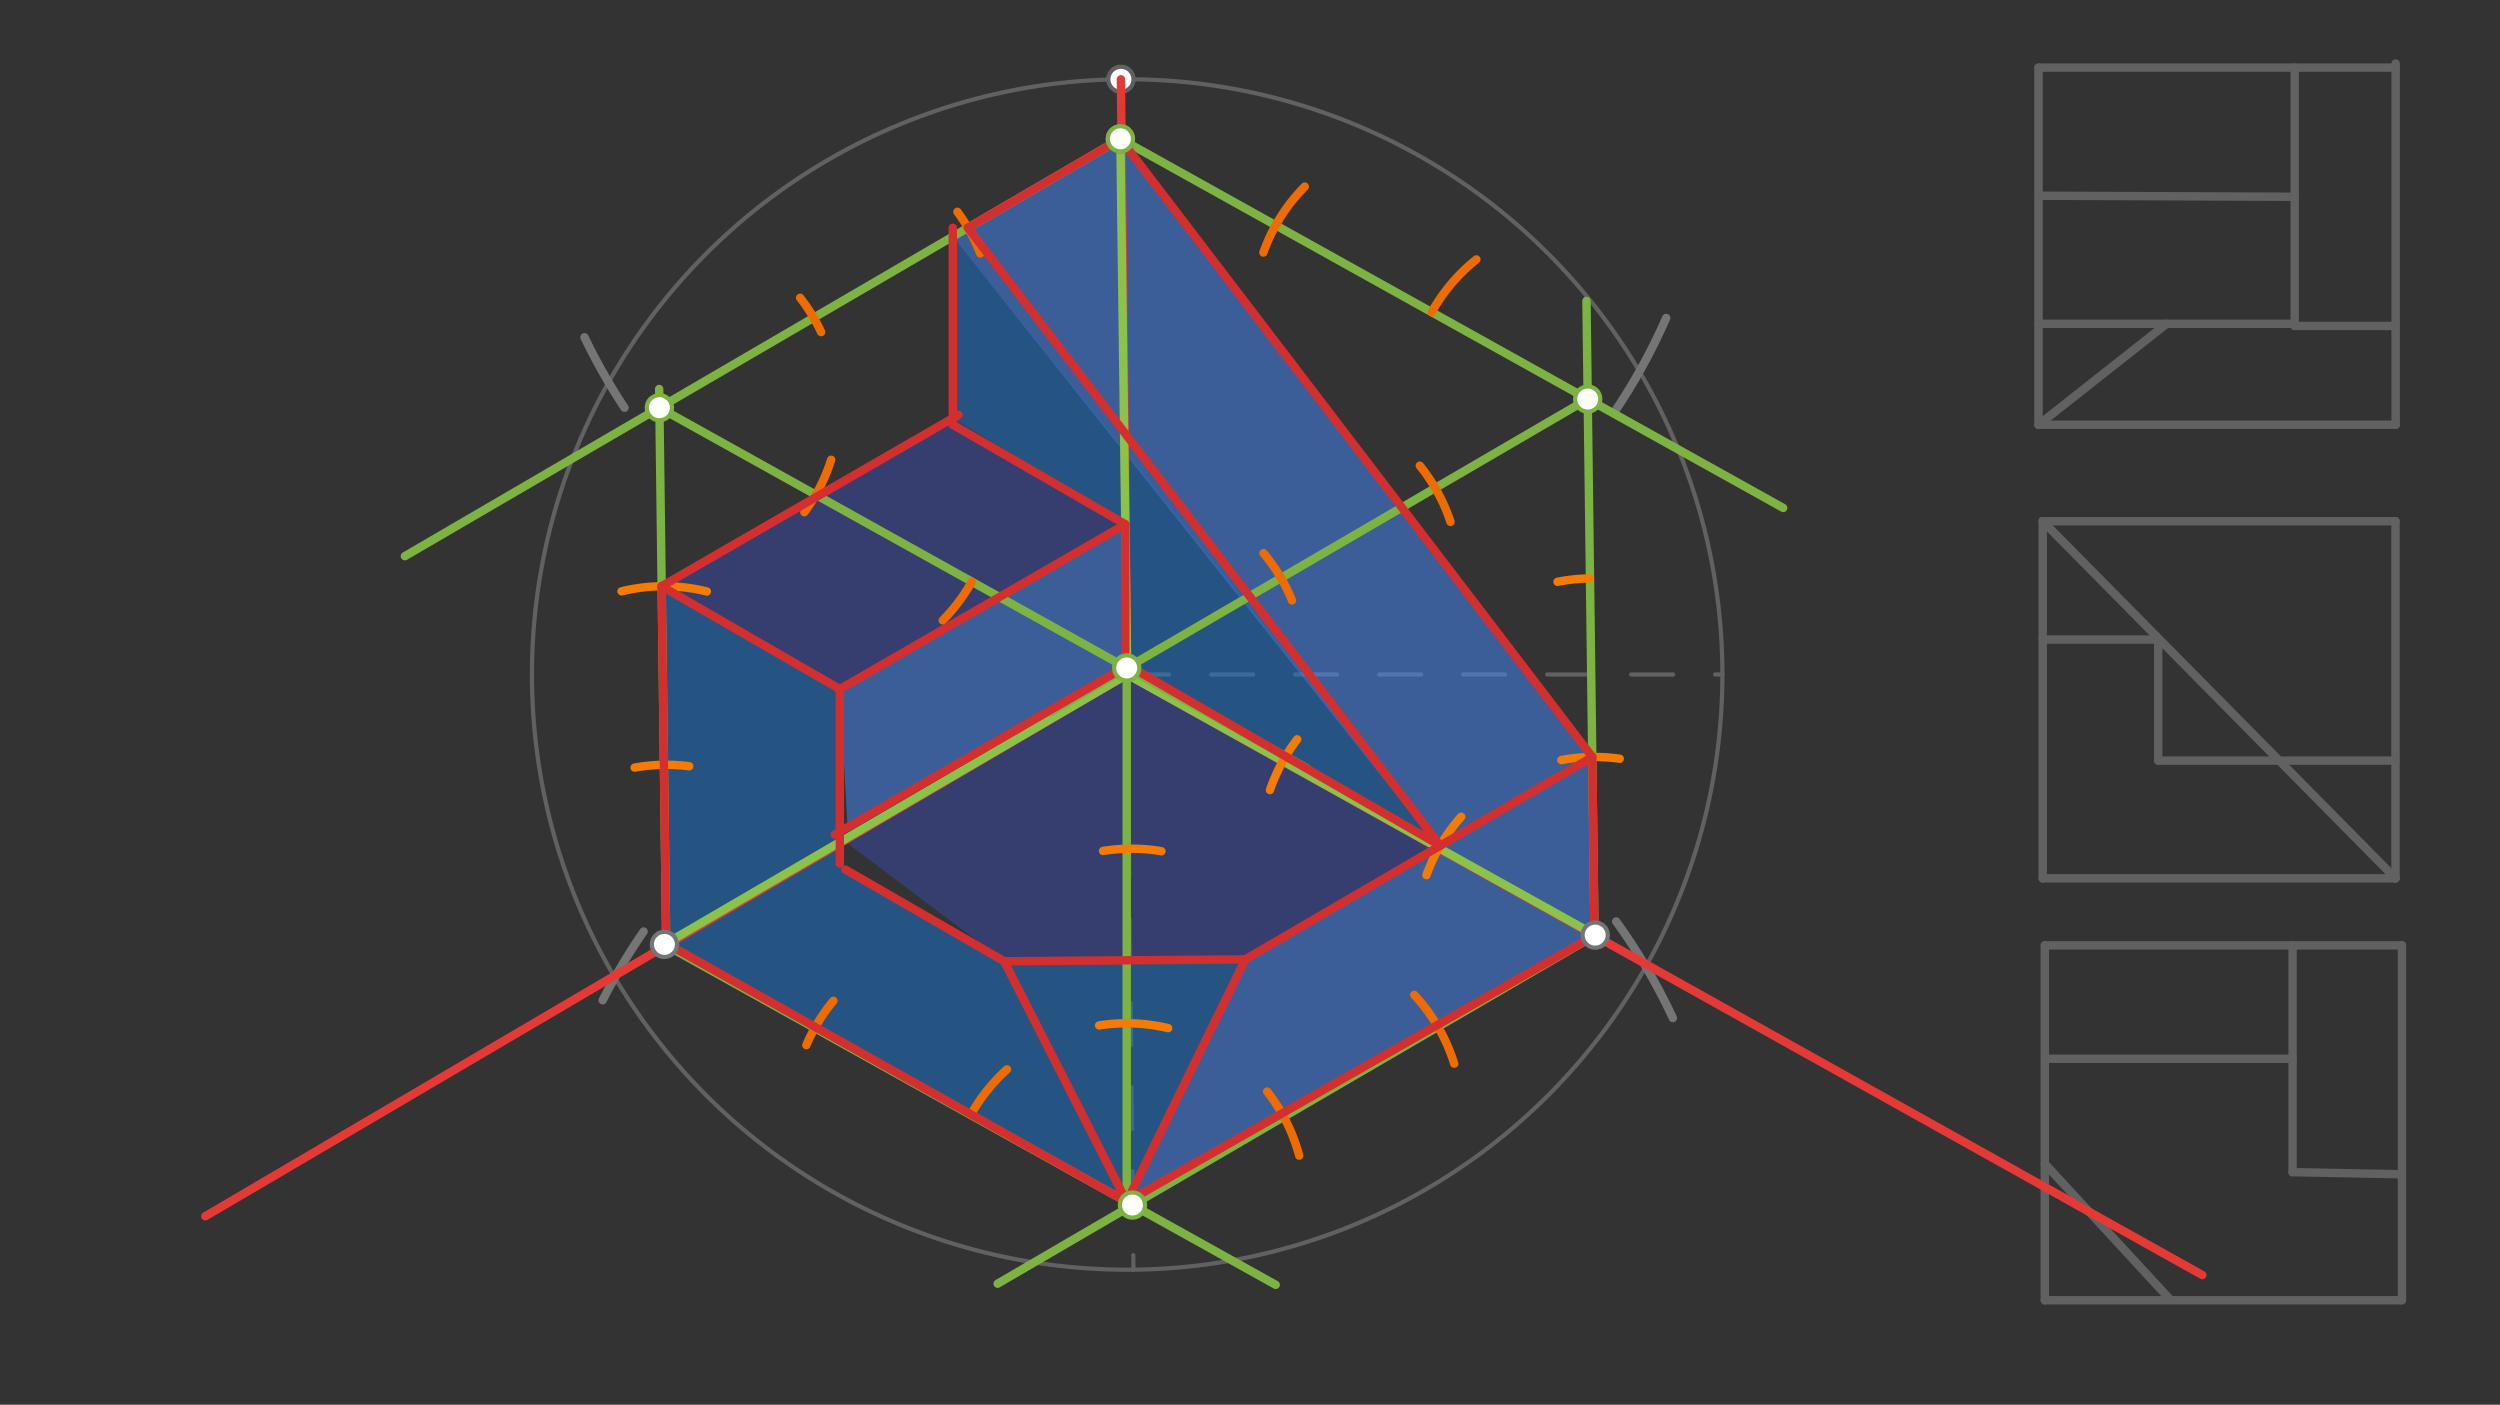<svg xmlns="http://www.w3.org/2000/svg" class="svg--1it" height="100%" preserveAspectRatio="xMidYMid meet" viewBox="0 0 595.276 334.488" width="100%"><rect x="0" y="0" width="595.276" height="334.488" fill="#333333" stroke="none"/><defs><marker id="marker-arrow" markerHeight="16" markerUnits="userSpaceOnUse" markerWidth="24" orient="auto-start-reverse" refX="24" refY="4" viewBox="0 0 24 8"><path d="M 0 0 L 24 4 L 0 8 z" stroke="inherit"></path></marker></defs><g class="aux-layer--1FB"><g class="element--2qn"><g class="center--1s5"><line x1="264.391" y1="160.602" x2="272.391" y2="160.602" stroke="#616161" stroke-width="1" stroke-linecap="round"></line><line x1="268.391" y1="156.602" x2="268.391" y2="164.602" stroke="#616161" stroke-width="1" stroke-linecap="round"></line><circle class="hit--230" cx="268.391" cy="160.602" r="4" stroke="none" fill="transparent"></circle></g><circle cx="268.391" cy="160.602" fill="none" r="141.732" stroke="#616161" stroke-dasharray="none" stroke-width="1"></circle></g><g class="element--2qn"><line stroke="#616161" stroke-dasharray="10" stroke-linecap="round" stroke-width="1" x1="268.391" x2="410.123" y1="160.602" y2="160.602"></line></g><g class="element--2qn"><line stroke="#616161" stroke-dasharray="10" stroke-linecap="round" stroke-width="1" x1="266.899" x2="269.888" y1="18.877" y2="302.326"></line></g><g class="element--2qn"><circle cx="266.899" cy="18.877" r="3" stroke="#616161" stroke-width="1" fill="#ffffff"></circle>}</g></g><g class="main-layer--3Vd"><g class="element--2qn"><g fill="#448aff" opacity="0.5"><path d="M 226.873 56.328 L 266.776 33.053 L 379.131 180.245 L 341.891 201.102 L 226.873 56.328 Z" stroke="none"></path></g></g><g class="element--2qn"><g fill="#448aff" opacity="0.5"><path d="M 296.505 228.44 L 268.284 286.172 L 379.671 222.761 L 379.131 180.245 L 296.891 228.602 Z" stroke="none"></path></g></g><g class="element--2qn"><g fill="#448aff" opacity="0.5"><path d="M 199.975 164.089 L 201.891 198.102 L 268.958 158.654 L 267.94 124.85 L 199.975 164.089 Z" stroke="none"></path></g></g><g class="element--2qn"><g fill="#1976D2" opacity="0.5"><path d="M 157.548 139.594 L 158.626 224.627 L 268.284 286.172 L 239.096 228.881 L 199.391 205.102 L 199.975 164.089 L 157.548 139.594 Z" stroke="none"></path></g></g><g class="element--2qn"><g fill="#1976D2" opacity="0.5"><path d="M 239.096 228.881 L 296.505 228.44 L 268.284 286.172 L 268.284 286.172 L 239.096 228.881 Z" stroke="none"></path></g></g><g class="element--2qn"><g fill="#3949AB" opacity="0.5"><path d="M 157.548 139.594 L 226.873 99.569 L 266.391 124.602 L 199.975 164.089 L 157.548 139.594 Z" stroke="none"></path></g></g><g class="element--2qn"><g fill="#3949AB" opacity="0.5"><path d="M 200.891 200.102 L 268.958 158.654 L 342.391 202.102 L 296.505 228.44 L 239.096 228.881 L 200.891 200.102 Z" stroke="none"></path></g></g><g class="element--2qn"><g fill="#1976D2" opacity="0.5"><path d="M 226.873 56.328 L 226.873 99.569 L 267.94 124.85 L 267.391 159.102 L 342.929 201.361 L 226.873 56.328 Z" stroke="none"></path></g></g><g class="element--2qn"><line stroke="#616161" stroke-dasharray="none" stroke-linecap="round" stroke-width="2" x1="485.391" x2="485.391" y1="16.102" y2="101.141"></line></g><g class="element--2qn"><line stroke="#616161" stroke-dasharray="none" stroke-linecap="round" stroke-width="2" x1="485.391" x2="570.43" y1="101.141" y2="101.141"></line></g><g class="element--2qn"><line stroke="#616161" stroke-dasharray="none" stroke-linecap="round" stroke-width="2" x1="570.43" x2="570.43" y1="101.141" y2="15.102"></line></g><g class="element--2qn"><line stroke="#616161" stroke-dasharray="none" stroke-linecap="round" stroke-width="2" x1="485.391" x2="570.43" y1="16.102" y2="16.102"></line></g><g class="element--2qn"><line stroke="#616161" stroke-dasharray="none" stroke-linecap="round" stroke-width="2" x1="486.391" x2="486.391" y1="124.102" y2="209.141"></line></g><g class="element--2qn"><line stroke="#616161" stroke-dasharray="none" stroke-linecap="round" stroke-width="2" x1="486.391" x2="570.391" y1="124.102" y2="124.102"></line></g><g class="element--2qn"><line stroke="#616161" stroke-dasharray="none" stroke-linecap="round" stroke-width="2" x1="486.891" x2="571.93" y1="225.102" y2="225.102"></line></g><g class="element--2qn"><line stroke="#616161" stroke-dasharray="none" stroke-linecap="round" stroke-width="2" x1="486.891" x2="486.891" y1="225.102" y2="309.602"></line></g><g class="element--2qn"><line stroke="#616161" stroke-dasharray="none" stroke-linecap="round" stroke-width="2" x1="486.891" x2="571.891" y1="309.602" y2="309.602"></line></g><g class="element--2qn"><line stroke="#616161" stroke-dasharray="none" stroke-linecap="round" stroke-width="2" x1="571.93" x2="571.93" y1="225.102" y2="309.602"></line></g><g class="element--2qn"><line stroke="#616161" stroke-dasharray="none" stroke-linecap="round" stroke-width="2" x1="486.391" x2="570.391" y1="209.141" y2="209.141"></line></g><g class="element--2qn"><line stroke="#616161" stroke-dasharray="none" stroke-linecap="round" stroke-width="2" x1="570.391" x2="570.391" y1="124.102" y2="209.141"></line></g><g class="element--2qn"><line stroke="#616161" stroke-dasharray="none" stroke-linecap="round" stroke-width="2" x1="546.391" x2="546.391" y1="16.102" y2="77.602"></line></g><g class="element--2qn"><line stroke="#616161" stroke-dasharray="none" stroke-linecap="round" stroke-width="2" x1="546.391" x2="570.43" y1="77.602" y2="77.602"></line></g><g class="element--2qn"><line stroke="#616161" stroke-dasharray="none" stroke-linecap="round" stroke-width="2" x1="485.391" x2="546.391" y1="77.102" y2="77.102"></line></g><g class="element--2qn"><line stroke="#616161" stroke-dasharray="none" stroke-linecap="round" stroke-width="2" x1="485.391" x2="546.391" y1="46.602" y2="46.852"></line></g><g class="element--2qn"><line stroke="#616161" stroke-dasharray="none" stroke-linecap="round" stroke-width="2" x1="485.391" x2="515.891" y1="101.141" y2="77.102"></line></g><g class="element--2qn"><line stroke="#616161" stroke-dasharray="none" stroke-linecap="round" stroke-width="2" x1="486.391" x2="570.391" y1="124.102" y2="209.141"></line></g><g class="element--2qn"><line stroke="#616161" stroke-dasharray="none" stroke-linecap="round" stroke-width="2" x1="570.391" x2="513.891" y1="181.102" y2="181.102"></line></g><g class="element--2qn"><line stroke="#616161" stroke-dasharray="none" stroke-linecap="round" stroke-width="2" x1="513.891" x2="513.891" y1="181.102" y2="152.276"></line></g><g class="element--2qn"><line stroke="#616161" stroke-dasharray="none" stroke-linecap="round" stroke-width="2" x1="513.891" x2="486.391" y1="152.276" y2="152.276"></line></g><g class="element--2qn"><line stroke="#616161" stroke-dasharray="none" stroke-linecap="round" stroke-width="2" x1="545.891" x2="545.891" y1="225.102" y2="279.102"></line></g><g class="element--2qn"><line stroke="#616161" stroke-dasharray="none" stroke-linecap="round" stroke-width="2" x1="545.891" x2="571.93" y1="279.102" y2="279.602"></line></g><g class="element--2qn"><line stroke="#616161" stroke-dasharray="none" stroke-linecap="round" stroke-width="2" x1="545.891" x2="486.891" y1="252.102" y2="252.102"></line></g><g class="element--2qn"><line stroke="#616161" stroke-dasharray="none" stroke-linecap="round" stroke-width="2" x1="486.891" x2="516.547" y1="277.102" y2="309.229"></line></g><g class="element--2qn"><path d="M 139.169 80.303 A 141.732 141.732 0 0 0 148.693 97.078" fill="none" stroke="#757575" stroke-dasharray="none" stroke-linecap="round" stroke-width="2"></path></g><g class="element--2qn"><path d="M 396.734 75.717 A 141.732 141.732 0 0 1 384.33 98.237" fill="none" stroke="#757575" stroke-dasharray="none" stroke-linecap="round" stroke-width="2"></path></g><g class="element--2qn"><path d="M 153.246 221.811 A 141.732 141.732 0 0 0 143.508 238.169" fill="none" stroke="#757575" stroke-dasharray="none" stroke-linecap="round" stroke-width="2"></path></g><g class="element--2qn"><path d="M 384.84 219.417 A 141.732 141.732 0 0 1 398.327 242.398" fill="none" stroke="#757575" stroke-dasharray="none" stroke-linecap="round" stroke-width="2"></path></g><g class="element--2qn"><line stroke="#E53935" stroke-dasharray="none" stroke-linecap="round" stroke-width="2" x1="268.393" x2="48.891" y1="160.602" y2="289.602"></line></g><g class="element--2qn"><line stroke="#E53935" stroke-dasharray="none" stroke-linecap="round" stroke-width="2" x1="268.393" x2="524.391" y1="160.602" y2="303.602"></line></g><g class="element--2qn"><line stroke="#E53935" stroke-dasharray="none" stroke-linecap="round" stroke-width="2" x1="266.899" x2="268.393" y1="18.877" y2="160.602"></line></g><g class="element--2qn"><line stroke="#8BC34A" stroke-dasharray="none" stroke-linecap="round" stroke-width="2" x1="268.393" x2="158.208" y1="160.602" y2="224.871"></line></g><g class="element--2qn"><line stroke="#8BC34A" stroke-dasharray="none" stroke-linecap="round" stroke-width="2" x1="268.393" x2="379.836" y1="160.602" y2="222.664"></line></g><g class="element--2qn"><line stroke="#8BC34A" stroke-dasharray="none" stroke-linecap="round" stroke-width="2" x1="268.393" x2="266.776" y1="160.602" y2="33.053"></line></g><g class="element--2qn"><line stroke="#7CB342" stroke-dasharray="none" stroke-linecap="round" stroke-width="2" x1="158.208" x2="303.764" y1="224.871" y2="305.931"></line></g><g class="element--2qn"><line stroke="#7CB342" stroke-dasharray="none" stroke-linecap="round" stroke-width="2" x1="379.836" x2="237.549" y1="222.664" y2="305.658"></line></g><g class="element--2qn"><line stroke="#7CB342" stroke-dasharray="none" stroke-linecap="round" stroke-width="2" x1="266.776" x2="96.412" y1="33.053" y2="132.423"></line></g><g class="element--2qn"><line stroke="#7CB342" stroke-dasharray="none" stroke-linecap="round" stroke-width="2" x1="266.776" x2="424.593" y1="33.053" y2="120.942"></line></g><g class="element--2qn"><line stroke="#7CB342" stroke-dasharray="none" stroke-linecap="round" stroke-width="2" x1="158.633" x2="156.953" y1="225.107" y2="92.62"></line></g><g class="element--2qn"><line stroke="#7CB342" stroke-dasharray="none" stroke-linecap="round" stroke-width="2" x1="379.671" x2="377.755" y1="222.761" y2="71.66"></line></g><g class="element--2qn"><line stroke="#7CB342" stroke-dasharray="none" stroke-linecap="round" stroke-width="2" x1="157.009" x2="311.164" y1="97.078" y2="182.927"></line></g><g class="element--2qn"><line stroke="#7CB342" stroke-dasharray="none" stroke-linecap="round" stroke-width="2" x1="378.051" x2="250.215" y1="95.022" y2="169.586"></line></g><g class="element--2qn"><line stroke="#7CB342" stroke-dasharray="none" stroke-linecap="round" stroke-width="2" x1="268.284" x2="268.284" y1="159.047" y2="286.934"></line></g><g class="element--2qn"><path d="M 239.772 254.629 A 42.52 42.52 0 0 0 231.136 265.485" fill="none" stroke="#EF6C00" stroke-dasharray="none" stroke-linecap="round" stroke-width="2"></path></g><g class="element--2qn"><path d="M 198.439 238.304 A 42.52 42.52 0 0 0 192.001 248.861" fill="none" stroke="#EF6C00" stroke-dasharray="none" stroke-linecap="round" stroke-width="2"></path></g><g class="element--2qn"><path d="M 301.725 259.912 A 42.52 42.52 0 0 1 309.356 275.173" fill="none" stroke="#EF6C00" stroke-dasharray="none" stroke-linecap="round" stroke-width="2"></path></g><g class="element--2qn"><path d="M 336.747 236.901 A 42.52 42.52 0 0 1 346.266 253.27" fill="none" stroke="#EF6C00" stroke-dasharray="none" stroke-linecap="round" stroke-width="2"></path></g><g class="element--2qn"><path d="M 300.853 131.713 A 42.52 42.52 0 0 1 307.649 142.975" fill="none" stroke="#EF6C00" stroke-dasharray="none" stroke-linecap="round" stroke-width="2"></path></g><g class="element--2qn"><path d="M 338.07 110.883 A 42.52 42.52 0 0 1 345.382 124.274" fill="none" stroke="#EF6C00" stroke-dasharray="none" stroke-linecap="round" stroke-width="2"></path></g><g class="element--2qn"><path d="M 190.52 70.906 A 42.52 42.52 0 0 1 195.527 79.07" fill="none" stroke="#EF6C00" stroke-dasharray="none" stroke-linecap="round" stroke-width="2"></path></g><g class="element--2qn"><path d="M 227.972 50.437 A 42.52 42.52 0 0 1 233.398 60.326" fill="none" stroke="#EF6C00" stroke-dasharray="none" stroke-linecap="round" stroke-width="2"></path></g><g class="element--2qn"><path d="M 197.915 109.474 A 42.52 42.52 0 0 1 191.523 121.957" fill="none" stroke="#EF6C00" stroke-dasharray="none" stroke-linecap="round" stroke-width="2"></path></g><g class="element--2qn"><path d="M 224.474 147.712 A 42.52 42.52 0 0 0 231.389 138.5" fill="none" stroke="#EF6C00" stroke-dasharray="none" stroke-linecap="round" stroke-width="2"></path></g><g class="element--2qn"><path d="M 351.539 61.78 A 42.52 42.52 0 0 0 340.903 74.335" fill="none" stroke="#EF6C00" stroke-dasharray="none" stroke-linecap="round" stroke-width="2"></path></g><g class="element--2qn"><path d="M 310.678 44.428 A 42.52 42.52 0 0 0 300.827 60.129" fill="none" stroke="#EF6C00" stroke-dasharray="none" stroke-linecap="round" stroke-width="2"></path></g><g class="element--2qn"><path d="M 371.773 180.981 A 42.52 42.52 0 0 1 385.666 180.666" fill="none" stroke="#F57C00" stroke-dasharray="none" stroke-linecap="round" stroke-width="2"></path></g><g class="element--2qn"><path d="M 378.592 137.728 A 42.52 42.52 0 0 0 370.877 138.534" fill="none" stroke="#F57C00" stroke-dasharray="none" stroke-linecap="round" stroke-width="2"></path></g><g class="element--2qn"><path d="M 151.114 182.776 A 42.52 42.52 0 0 1 164.104 182.461" fill="none" stroke="#F57C00" stroke-dasharray="none" stroke-linecap="round" stroke-width="2"></path></g><g class="element--2qn"><path d="M 147.998 140.805 A 42.52 42.52 0 0 1 168.314 140.839" fill="none" stroke="#F57C00" stroke-dasharray="none" stroke-linecap="round" stroke-width="2"></path></g><g class="element--2qn"><path d="M 347.928 194.471 A 42.52 42.52 0 0 0 339.658 208.377" fill="none" stroke="#F57C00" stroke-dasharray="none" stroke-linecap="round" stroke-width="2"></path></g><g class="element--2qn"><path d="M 308.873 176.042 A 42.52 42.52 0 0 0 302.39 188.117" fill="none" stroke="#F57C00" stroke-dasharray="none" stroke-linecap="round" stroke-width="2"></path></g><g class="element--2qn"><path d="M 278.148 244.813 A 42.52 42.52 0 0 0 261.713 244.164" fill="none" stroke="#F57C00" stroke-dasharray="none" stroke-linecap="round" stroke-width="2"></path></g><g class="element--2qn"><path d="M 276.547 202.688 A 42.52 42.52 0 0 0 262.653 202.619" fill="none" stroke="#F57C00" stroke-dasharray="none" stroke-linecap="round" stroke-width="2"></path></g><g class="element--2qn"><line stroke="#D32F2F" stroke-dasharray="none" stroke-linecap="round" stroke-width="2" x1="379.131" x2="296.505" y1="180.245" y2="228.44"></line></g><g class="element--2qn"><line stroke="#D32F2F" stroke-dasharray="none" stroke-linecap="round" stroke-width="2" x1="379.131" x2="379.671" y1="180.245" y2="222.761"></line></g><g class="element--2qn"><line stroke="#D32F2F" stroke-dasharray="none" stroke-linecap="round" stroke-width="2" x1="379.671" x2="268.284" y1="222.761" y2="286.172"></line></g><g class="element--2qn"><line stroke="#D32F2F" stroke-dasharray="none" stroke-linecap="round" stroke-width="2" x1="158.626" x2="268.284" y1="224.627" y2="286.172"></line></g><g class="element--2qn"><line stroke="#D32F2F" stroke-dasharray="none" stroke-linecap="round" stroke-width="2" x1="239.096" x2="296.505" y1="228.881" y2="228.44"></line></g><g class="element--2qn"><line stroke="#D32F2F" stroke-dasharray="none" stroke-linecap="round" stroke-width="2" x1="296.505" x2="268.284" y1="228.44" y2="286.172"></line></g><g class="element--2qn"><line stroke="#D32F2F" stroke-dasharray="none" stroke-linecap="round" stroke-width="2" x1="239.096" x2="268.284" y1="228.881" y2="286.172"></line></g><g class="element--2qn"><line stroke="#D32F2F" stroke-dasharray="none" stroke-linecap="round" stroke-width="2" x1="266.776" x2="379.131" y1="33.053" y2="180.245"></line></g><g class="element--2qn"><line stroke="#D32F2F" stroke-dasharray="none" stroke-linecap="round" stroke-width="2" x1="230.466" x2="266.776" y1="54.232" y2="33.053"></line></g><g class="element--2qn"><line stroke="#D32F2F" stroke-dasharray="none" stroke-linecap="round" stroke-width="2" x1="230.466" x2="342.929" y1="54.232" y2="201.361"></line></g><g class="element--2qn"><line stroke="#D32F2F" stroke-dasharray="none" stroke-linecap="round" stroke-width="2" x1="157.548" x2="158.626" y1="139.594" y2="224.627"></line></g><g class="element--2qn"><line stroke="#D32F2F" stroke-dasharray="none" stroke-linecap="round" stroke-width="2" x1="157.548" x2="199.975" y1="139.594" y2="164.089"></line></g><g class="element--2qn"><line stroke="#D32F2F" stroke-dasharray="none" stroke-linecap="round" stroke-width="2" x1="239.096" x2="201.328" y1="228.881" y2="207.076"></line></g><g class="element--2qn"><line stroke="#D32F2F" stroke-dasharray="none" stroke-linecap="round" stroke-width="2" x1="199.975" x2="199.975" y1="164.089" y2="205.602"></line></g><g class="element--2qn"><line stroke="#D32F2F" stroke-dasharray="none" stroke-linecap="round" stroke-width="2" x1="342.929" x2="268.623" y1="201.361" y2="158.461"></line></g><g class="element--2qn"><line stroke="#D32F2F" stroke-dasharray="none" stroke-linecap="round" stroke-width="2" x1="267.391" x2="198.78" y1="159.102" y2="198.714"></line></g><g class="element--2qn"><line stroke="#D32F2F" stroke-dasharray="none" stroke-linecap="round" stroke-width="2" x1="267.94" x2="267.94" y1="124.85" y2="158.654"></line></g><g class="element--2qn"><line stroke="#D32F2F" stroke-dasharray="none" stroke-linecap="round" stroke-width="2" x1="157.548" x2="228.233" y1="139.594" y2="98.784"></line></g><g class="element--2qn"><line stroke="#D32F2F" stroke-dasharray="none" stroke-linecap="round" stroke-width="2" x1="267.94" x2="226.873" y1="124.85" y2="101.14"></line></g><g class="element--2qn"><line stroke="#D32F2F" stroke-dasharray="none" stroke-linecap="round" stroke-width="2" x1="226.873" x2="226.873" y1="101.14" y2="54.232"></line></g><g class="element--2qn"><line stroke="#D32F2F" stroke-dasharray="none" stroke-linecap="round" stroke-width="2" x1="199.975" x2="266.611" y1="164.089" y2="125.617"></line></g><g class="element--2qn"><circle cx="158.208" cy="224.871" r="3" stroke="#757575" stroke-width="1" fill="#ffffff"></circle>}</g><g class="element--2qn"><circle cx="379.836" cy="222.664" r="3" stroke="#757575" stroke-width="1" fill="#ffffff"></circle>}</g><g class="element--2qn"><circle cx="266.776" cy="33.053" r="3" stroke="#757575" stroke-width="1" fill="#ffffff"></circle>}</g><g class="element--2qn"><circle cx="266.776" cy="33.053" r="3" stroke="#7CB342" stroke-width="1" fill="#ffffff"></circle>}</g><g class="element--2qn"><circle cx="157.009" cy="97.078" r="3" stroke="#7CB342" stroke-width="1" fill="#ffffff"></circle>}</g><g class="element--2qn"><circle cx="378.051" cy="95.022" r="3" stroke="#7CB342" stroke-width="1" fill="#ffffff"></circle>}</g><g class="element--2qn"><circle cx="269.651" cy="286.934" r="3" stroke="#7CB342" stroke-width="1" fill="#ffffff"></circle>}</g><g class="element--2qn"><circle cx="268.284" cy="159.047" r="3" stroke="#7CB342" stroke-width="1" fill="#ffffff"></circle>}</g></g><g class="snaps-layer--2PT"></g><g class="temp-layer--rAP"></g></svg>